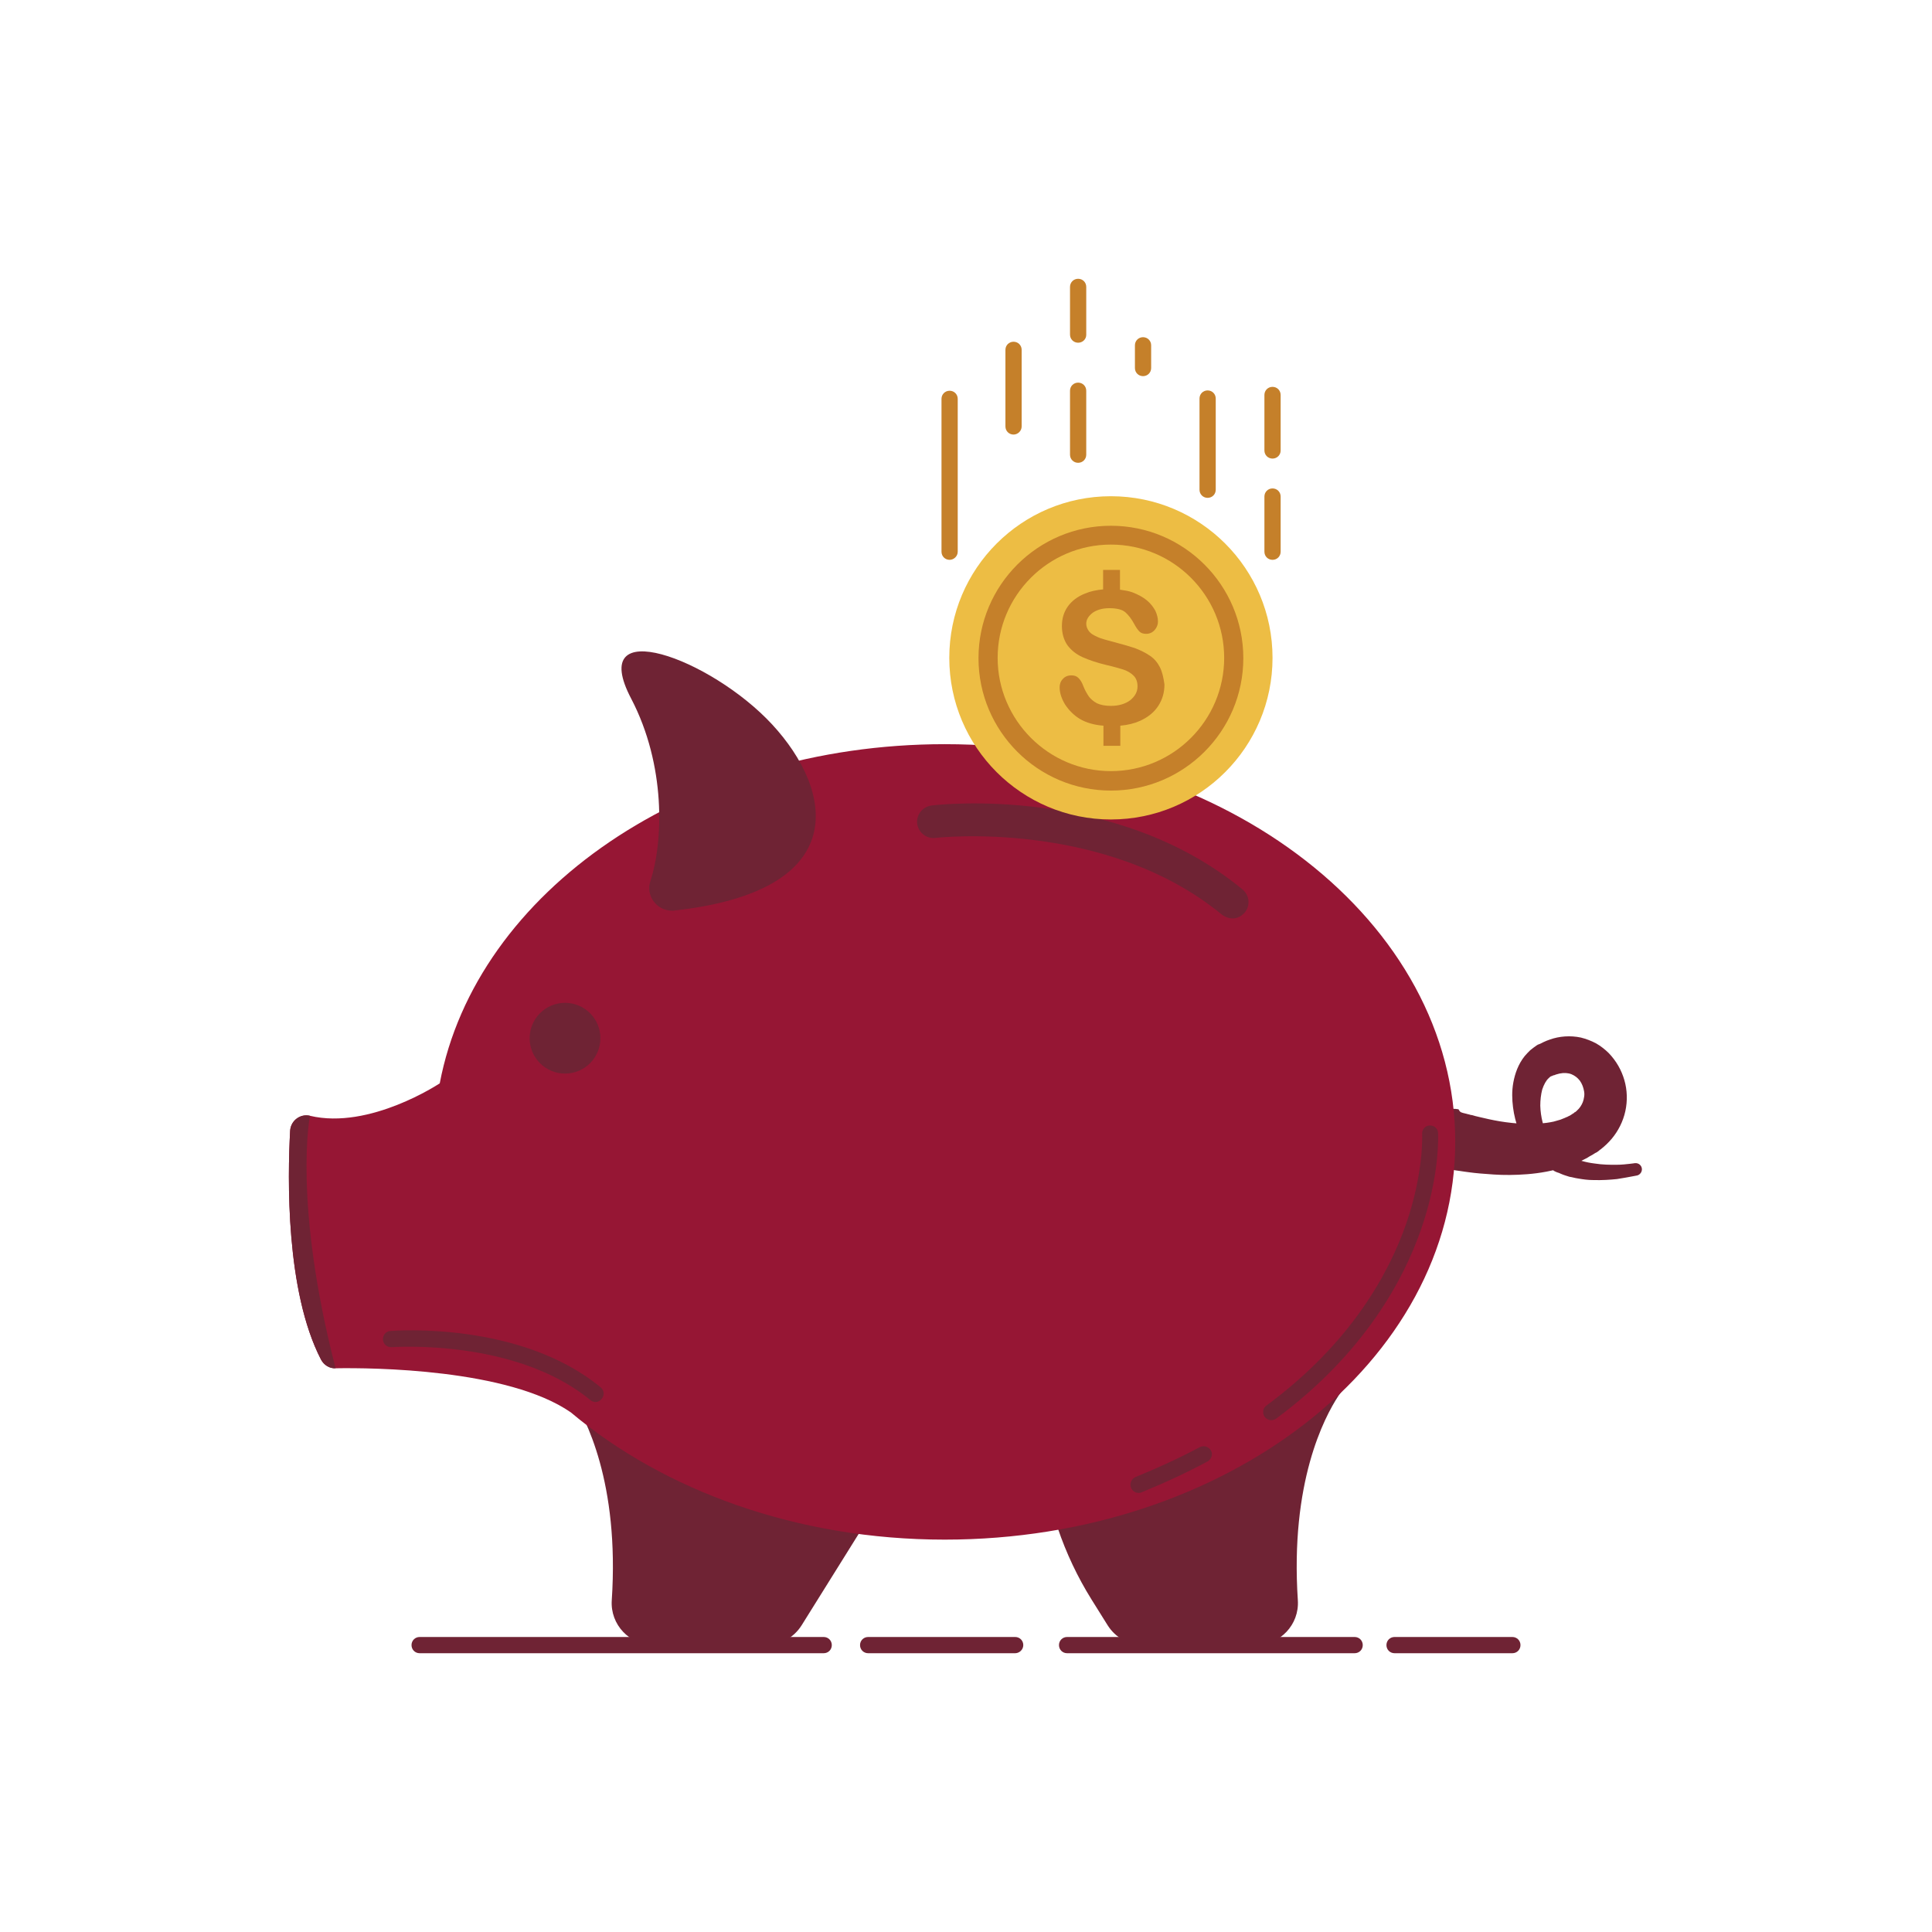 <?xml version="1.0" ?><svg id="Layer_1" style="enable-background:new 0 0 595.3 595.3;" version="1.1" viewBox="0 0 595.3 595.3" xml:space="preserve" xmlns="http://www.w3.org/2000/svg" xmlns:xlink="http://www.w3.org/1999/xlink"><style type="text/css">
	.st0{fill:#FFFFFF;}
	.st1{fill:#EDBD44;}
	.st2{fill:#C5802A;}
	.st3{fill:#009444;}
	.st4{fill:#006838;}
	.st5{fill:#77AAB6;}
	.st6{fill:#167D88;}
	.st7{fill:#005A67;}
	.st8{fill:#6F2334;}
	.st9{fill:#460618;}
	.st10{fill:#961634;}
	.st11{fill:#008245;}
	.st12{fill:#35A0AD;}
	.st13{fill:#203A40;}
	.st14{fill:#27545D;}
</style><rect class="st0" height="595.3" width="595.3"/><g><g><g><path class="st8" d="M253.8,509.4H129.3c-1.4,0-2.5-1.1-2.5-2.5c0-1.4,1.1-2.5,2.5-2.5h124.5c1.4,0,2.5,1.1,2.5,2.5     C256.3,508.3,255.2,509.4,253.8,509.4z"/></g><g><path class="st8" d="M312.8,509.4h-45.3c-1.4,0-2.5-1.1-2.5-2.5c0-1.4,1.1-2.5,2.5-2.5h45.3c1.4,0,2.5,1.1,2.5,2.5     C315.3,508.3,314.1,509.4,312.8,509.4z"/></g><g><path class="st8" d="M466,509.4h-36.3c-1.4,0-2.5-1.1-2.5-2.5c0-1.4,1.1-2.5,2.5-2.5H466c1.4,0,2.5,1.1,2.5,2.5     C468.5,508.3,467.4,509.4,466,509.4z"/></g><g><path class="st8" d="M417.4,509.4h-88.6c-1.4,0-2.5-1.1-2.5-2.5c0-1.4,1.1-2.5,2.5-2.5h88.6c1.4,0,2.5,1.1,2.5,2.5     C419.9,508.3,418.8,509.4,417.4,509.4z"/></g></g><g><g><path class="st8" d="M174.1,427.6c0,0,0.7,0.8,1.9,2.5c4.4,6.7,14.9,26.7,12.5,63c-0.5,7.5,5.5,13.8,13,13.8H236     c4.5,0,8.6-2.3,11-6.1l18.1-29l3.5-36.9c0,0-20.2-16.7-23.7-19.3c-3.5-2.6-28.1-13.2-31.6-14.9c-3.5-1.8-29.9-4.4-33.4-5.3     c-3.5-0.9-5.9,20.2-5.9,20.2V427.6z"/></g><g><path class="st8" d="M414.3,427.6c0,0-0.7,0.8-1.9,2.5c-4.4,6.7-14.9,26.7-12.5,63c0.5,7.5-5.5,13.8-13,13.8h-34.6     c-4.5,0-8.6-2.3-11-6.1l-5-8c-8.6-13.8-13.9-29.5-15.5-45.7l-1.2-12.2c0,0,20.2-16.7,23.7-19.3c3.5-2.6,28.1-13.2,31.6-14.9     c3.5-1.8,29.9-4.4,33.4-5.3c3.5-0.9,5.9,20.2,5.9,20.2V427.6z"/></g><g><path class="st8" d="M450.4,342.8c0,0,0.5,0.2,1.5,0.4c0.2,0.1,0.5,0.1,0.8,0.2c0.3,0.1,0.6,0.2,0.9,0.2c0.6,0.2,1.4,0.4,2.3,0.6     c1.7,0.4,3.8,0.9,6.2,1.3c2.4,0.4,5.1,0.7,7.9,0.8c2.8,0.1,5.9-0.1,8.7-0.7c0.7-0.2,1.4-0.4,2.1-0.6c0.3-0.1,0.7-0.3,1-0.4     l0.5-0.2c0.2-0.1,0.3-0.2,0.5-0.2c0.3-0.2,0.6-0.3,1-0.5l0.1-0.1l0,0c0.2-0.2-0.3,0.2-0.2,0.2l0.1-0.1l0.3-0.2l0.6-0.4l0.2-0.1     l0.1-0.1l0,0l0.1-0.1c0.1-0.1,0.1-0.1,0.2-0.1c0.2-0.1,0.4-0.3,0.6-0.5c0.8-0.7,1.4-1.6,1.8-2.6c0.2-0.5,0.3-1,0.4-1.6     c0.1-0.6,0.1-1.1,0-1.7c-0.2-1.2-0.6-2.3-1.3-3.3c-0.4-0.5-0.8-0.9-1.2-1.2c-0.4-0.3-0.9-0.6-1.4-0.8c-1-0.4-2.3-0.5-3.7-0.2     c-0.4,0.1-0.7,0.2-1.1,0.3l-0.5,0.2l-0.3,0.1c0.4-0.2,0.1,0,0.2-0.1l0,0l-0.1,0l-0.2,0.1l-0.4,0.2l-0.1,0l0,0l0,0     c-0.1,0-0.1,0-0.2,0.1c-0.2,0.1-0.4,0.3-0.6,0.5c-0.8,0.7-1.5,2-2,3.5c-0.4,1.5-0.6,3.3-0.6,5c0.1,3.5,1,7,2.5,9.7     c0.1,0.2,0.2,0.3,0.3,0.5l0.1,0.2l0.1,0.1l0,0.1c0-0.1,0.1,0.2-0.1-0.1l0,0c0.3,0.4,0.6,0.7,0.9,1.1c0.1,0.2,0.3,0.4,0.4,0.5     l0.4,0.3c0.2,0.2,0.4,0.5,0.7,0.7c0.6,0.5,1.1,1,1.7,1.3c0.3,0.2,0.6,0.4,0.9,0.6c0.3,0.2,0.6,0.3,1,0.5c2.6,1.3,5.3,2,7.8,2.3     c2.5,0.4,4.8,0.4,6.6,0.4c1.9,0,3.3-0.2,4.3-0.3c1-0.1,1.5-0.2,1.5-0.2l0.1,0c1.1-0.1,2,0.7,2.1,1.7c0.1,1-0.6,1.9-1.5,2.1     c0,0-0.6,0.1-1.6,0.3c-1.1,0.2-2.6,0.5-4.6,0.8c-2,0.2-4.5,0.4-7.4,0.3c-1.5,0-3-0.2-4.7-0.5c-0.8-0.1-1.7-0.4-2.5-0.5     c-0.9-0.3-1.7-0.5-2.6-0.9c-0.4-0.2-0.9-0.4-1.3-0.5c-0.5-0.2-0.9-0.4-1.3-0.7c-0.9-0.4-1.8-1-2.6-1.6c-0.4-0.3-0.9-0.7-1.3-1.1     l-0.7-0.6c-0.2-0.2-0.3-0.3-0.5-0.5c-0.3-0.3-0.7-0.7-1-1l0,0l-0.2-0.2l-0.1-0.1l-0.1-0.2l-0.3-0.3c-0.2-0.2-0.4-0.5-0.5-0.7     c-1.4-1.9-2.4-3.9-3.2-6.1c-0.8-2.2-1.4-4.5-1.7-6.9c-0.3-2.4-0.4-5,0.1-7.7c0.5-2.7,1.5-5.6,3.5-8.1c0.5-0.6,1.1-1.2,1.7-1.8     c0.6-0.5,1.7-1.3,2-1.5l0.2-0.1l0.1-0.1l0,0c0.1-0.1-0.2,0.1,0.3-0.1l0.5-0.2l1-0.5c0.6-0.3,1.4-0.6,2-0.8c2.8-1,6.2-1.3,9.5-0.6     c1.6,0.4,3.2,1,4.7,1.8c1.4,0.8,2.8,1.9,3.9,3c2.3,2.4,3.9,5.2,4.8,8.3c0.9,3.1,1,6.4,0.3,9.6c-0.7,3.2-2.2,6.1-4.2,8.5     c-0.5,0.6-1,1.1-1.6,1.7l-1,0.9l-0.5,0.4l-0.2,0.2l-0.2,0.1l-0.6,0.5l-0.3,0.2l-0.1,0.1l-0.4,0.2l-0.2,0.1     c-0.6,0.4-1.1,0.7-1.7,1c-0.3,0.2-0.6,0.4-0.8,0.5l-0.8,0.4c-0.6,0.3-1.1,0.6-1.7,0.8c-1.1,0.5-2.3,0.9-3.4,1.3     c-4.5,1.5-8.7,2.2-12.5,2.5c-3.8,0.3-7.3,0.3-10.3,0.1c-3-0.2-5.6-0.4-7.7-0.7c-1-0.1-2-0.3-2.8-0.4c-0.8-0.1-1.5-0.2-2-0.3     c-1-0.2-1.6-0.3-1.6-0.3c-5.1-0.9-8.5-5.7-7.6-10.8c0.9-5.1,5.7-8.5,10.8-7.6C449.8,342.6,450.1,342.7,450.4,342.8z"/></g><g><path class="st10" d="M291.1,229.3c-79,0-144.4,45.4-155.6,104.5h0c0,0-21.6,14.4-40,10c-3-0.7-5.9,1.5-6.1,4.6     c-0.8,14.5-1.4,49.4,9.5,70.5c0.9,1.7,2.6,2.8,4.5,2.7c11.4-0.2,53.2,0.2,72.5,13.6v0c28.7,24.1,69.7,39.2,115.2,39.2     c86.9,0,157.3-54.9,157.3-122.6C448.4,284.2,378,229.3,291.1,229.3z"/></g><g><path class="st8" d="M207.2,280.6c-4.8,0.1-8.3-4.6-6.8-9.1c4-12.2,4.8-35.7-5.9-56.2c-14-26.6,24.5-12.5,43.4,7.9     c18.9,20.4,25.1,51.4-30.5,57.4C207.3,280.6,207.3,280.6,207.2,280.6z"/></g><g><circle class="st8" cx="174.1" cy="319.9" r="10.9"/></g><g><path class="st8" d="M95.5,343.8c-3-0.7-5.9,1.5-6.1,4.6c-0.8,14.5-1.4,49.4,9.5,70.5c0.9,1.7,2.6,2.8,4.5,2.7     C90.2,370.4,95.5,343.8,95.5,343.8z"/></g><g><path class="st8" d="M379.8,283c-1.1,0-2.2-0.4-3.2-1.1c-35.9-29.6-87.9-23.8-88.4-23.7c-2.7,0.3-5.2-1.6-5.6-4.4     c-0.3-2.7,1.6-5.2,4.4-5.6c2.3-0.3,56.8-6.4,95.9,25.9c2.1,1.8,2.4,4.9,0.7,7C382.6,282.3,381.2,283,379.8,283z"/></g><g><g><g><circle class="st1" cx="342.3" cy="202.7" r="49.8"/></g></g><g><g><path class="st2" d="M342.3,243.6c-22.5,0-40.8-18.3-40.8-40.8s18.3-40.8,40.8-40.8c22.5,0,40.8,18.3,40.8,40.8       S364.8,243.6,342.3,243.6z M342.3,167.8c-19.3,0-34.9,15.7-34.9,34.9s15.7,34.9,34.9,34.9c19.3,0,34.9-15.7,34.9-34.9       S361.6,167.8,342.3,167.8z"/></g></g><g><g><path class="st2" d="M357.4,205.6c-0.7-1.4-1.7-2.6-3-3.5c-1.3-0.9-2.9-1.7-4.7-2.4c-1.9-0.6-3.9-1.2-6.2-1.8       c-1.8-0.5-3.1-0.8-3.9-1.1c-0.8-0.2-1.6-0.6-2.4-1c-0.8-0.4-1.4-0.9-1.8-1.5c-0.4-0.6-0.7-1.3-0.7-2.1c0-1.3,0.7-2.4,2-3.4       c1.3-0.9,3-1.4,5.1-1.4c2.3,0,4,0.4,5,1.3c1,0.9,1.9,2.1,2.7,3.6c0.6,1.1,1.1,1.8,1.6,2.3c0.5,0.5,1.2,0.7,2.1,0.7       c1,0,1.9-0.4,2.6-1.2c0.7-0.8,1-1.7,1-2.6c0-1.1-0.3-2.2-0.8-3.3c-0.6-1.1-1.4-2.2-2.6-3.2c-1.2-1-2.7-1.8-4.5-2.5       c-1.1-0.4-2.4-0.6-3.8-0.8v-6.1h-5.2v6c-2.1,0.2-4,0.6-5.6,1.3c-2.3,0.9-4.1,2.3-5.3,4c-1.2,1.7-1.8,3.7-1.8,6       c0,2.3,0.6,4.3,1.7,5.9c1.2,1.6,2.7,2.8,4.7,3.7c2,0.9,4.4,1.7,7.3,2.4c2.2,0.5,3.9,1,5.2,1.4c1.3,0.4,2.4,1.1,3.2,1.9       c0.8,0.8,1.2,1.9,1.2,3.3c0,1.7-0.8,3.1-2.3,4.3c-1.5,1.1-3.5,1.7-5.9,1.7c-1.8,0-3.2-0.3-4.3-0.8c-1.1-0.6-1.9-1.3-2.5-2.1       c-0.6-0.9-1.2-1.9-1.7-3.2c-0.4-1.1-0.9-1.9-1.5-2.5c-0.6-0.6-1.3-0.8-2.2-0.8c-1.1,0-2,0.4-2.6,1.1c-0.7,0.7-1,1.6-1,2.6       c0,1.7,0.6,3.5,1.7,5.3c1.2,1.8,2.7,3.3,4.5,4.4c2,1.2,4.5,1.9,7.3,2.1v6.2h5.2v-6.2c2.3-0.2,4.3-0.7,6.1-1.5       c2.4-1.1,4.3-2.6,5.6-4.6c1.3-2,1.9-4.2,1.9-6.6C358.5,208.7,358.1,207,357.4,205.6z"/></g></g></g><g><path class="st2" d="M292.6,172.5c-1.4,0-2.5-1.1-2.5-2.5v-47.1c0-1.4,1.1-2.5,2.5-2.5c1.4,0,2.5,1.1,2.5,2.5V170     C295.1,171.4,293.9,172.5,292.6,172.5z"/></g><g><path class="st2" d="M392.1,172.5c-1.4,0-2.5-1.1-2.5-2.5V153c0-1.4,1.1-2.5,2.5-2.5c1.4,0,2.5,1.1,2.5,2.5V170     C394.6,171.4,393.5,172.5,392.1,172.5z"/></g><g><path class="st2" d="M392.1,141.3c-1.4,0-2.5-1.1-2.5-2.5v-17.1c0-1.4,1.1-2.5,2.5-2.5c1.4,0,2.5,1.1,2.5,2.5v17.1     C394.6,140.2,393.5,141.3,392.1,141.3z"/></g><g><path class="st2" d="M372.1,153.4c-1.4,0-2.5-1.1-2.5-2.5v-28.1c0-1.4,1.1-2.5,2.5-2.5c1.4,0,2.5,1.1,2.5,2.5v28.1     C374.6,152.3,373.5,153.4,372.1,153.4z"/></g><g><path class="st2" d="M352.2,115.9c-1.4,0-2.5-1.1-2.5-2.5v-7c0-1.4,1.1-2.5,2.5-2.5c1.4,0,2.5,1.1,2.5,2.5v7     C354.7,114.8,353.6,115.9,352.2,115.9z"/></g><g><path class="st2" d="M332.2,105.6c-1.4,0-2.5-1.1-2.5-2.5V88.4c0-1.4,1.1-2.5,2.5-2.5c1.4,0,2.5,1.1,2.5,2.5v14.8     C334.7,104.5,333.6,105.6,332.2,105.6z"/></g><g><path class="st2" d="M332.2,142.6c-1.4,0-2.5-1.1-2.5-2.5v-19.7c0-1.4,1.1-2.5,2.5-2.5c1.4,0,2.5,1.1,2.5,2.5v19.7     C334.7,141.5,333.6,142.6,332.2,142.6z"/></g><g><path class="st2" d="M312.3,133.9c-1.4,0-2.5-1.1-2.5-2.5v-23.6c0-1.4,1.1-2.5,2.5-2.5c1.4,0,2.5,1.1,2.5,2.5v23.6     C314.8,132.8,313.6,133.9,312.3,133.9z"/></g><g><path class="st8" d="M350.8,460c-1,0-1.9-0.6-2.3-1.6c-0.5-1.3,0.1-2.7,1.4-3.3c6.9-2.8,13.6-5.9,19.8-9.2c1.2-0.6,2.7-0.2,3.4,1     c0.7,1.2,0.2,2.7-1,3.4c-6.3,3.4-13.2,6.6-20.3,9.5C351.4,460,351.1,460,350.8,460z"/></g><g><path class="st8" d="M391.7,437.6c-0.8,0-1.5-0.4-2-1c-0.8-1.1-0.6-2.7,0.5-3.5c26.2-19.3,37.8-41,43-55.8     c5.6-16.1,5-27.8,5-27.9c-0.1-1.4,1-2.6,2.3-2.6c1.4-0.1,2.6,1,2.6,2.3c0,0.5,0.7,12.6-5.2,29.6c-5.4,15.6-17.5,38.3-44.8,58.5     C392.8,437.4,392.2,437.6,391.7,437.6z"/></g><g><path class="st8" d="M183.5,432c-0.6,0-1.1-0.2-1.6-0.6c-23.2-19.1-60.9-16.3-61.2-16.3c-1.4,0.1-2.6-0.9-2.7-2.3     c-0.1-1.4,0.9-2.6,2.3-2.7c1.6-0.1,40.1-3,64.8,17.4c1.1,0.9,1.2,2.5,0.3,3.5C184.9,431.7,184.2,432,183.5,432z"/></g></g></g></svg>